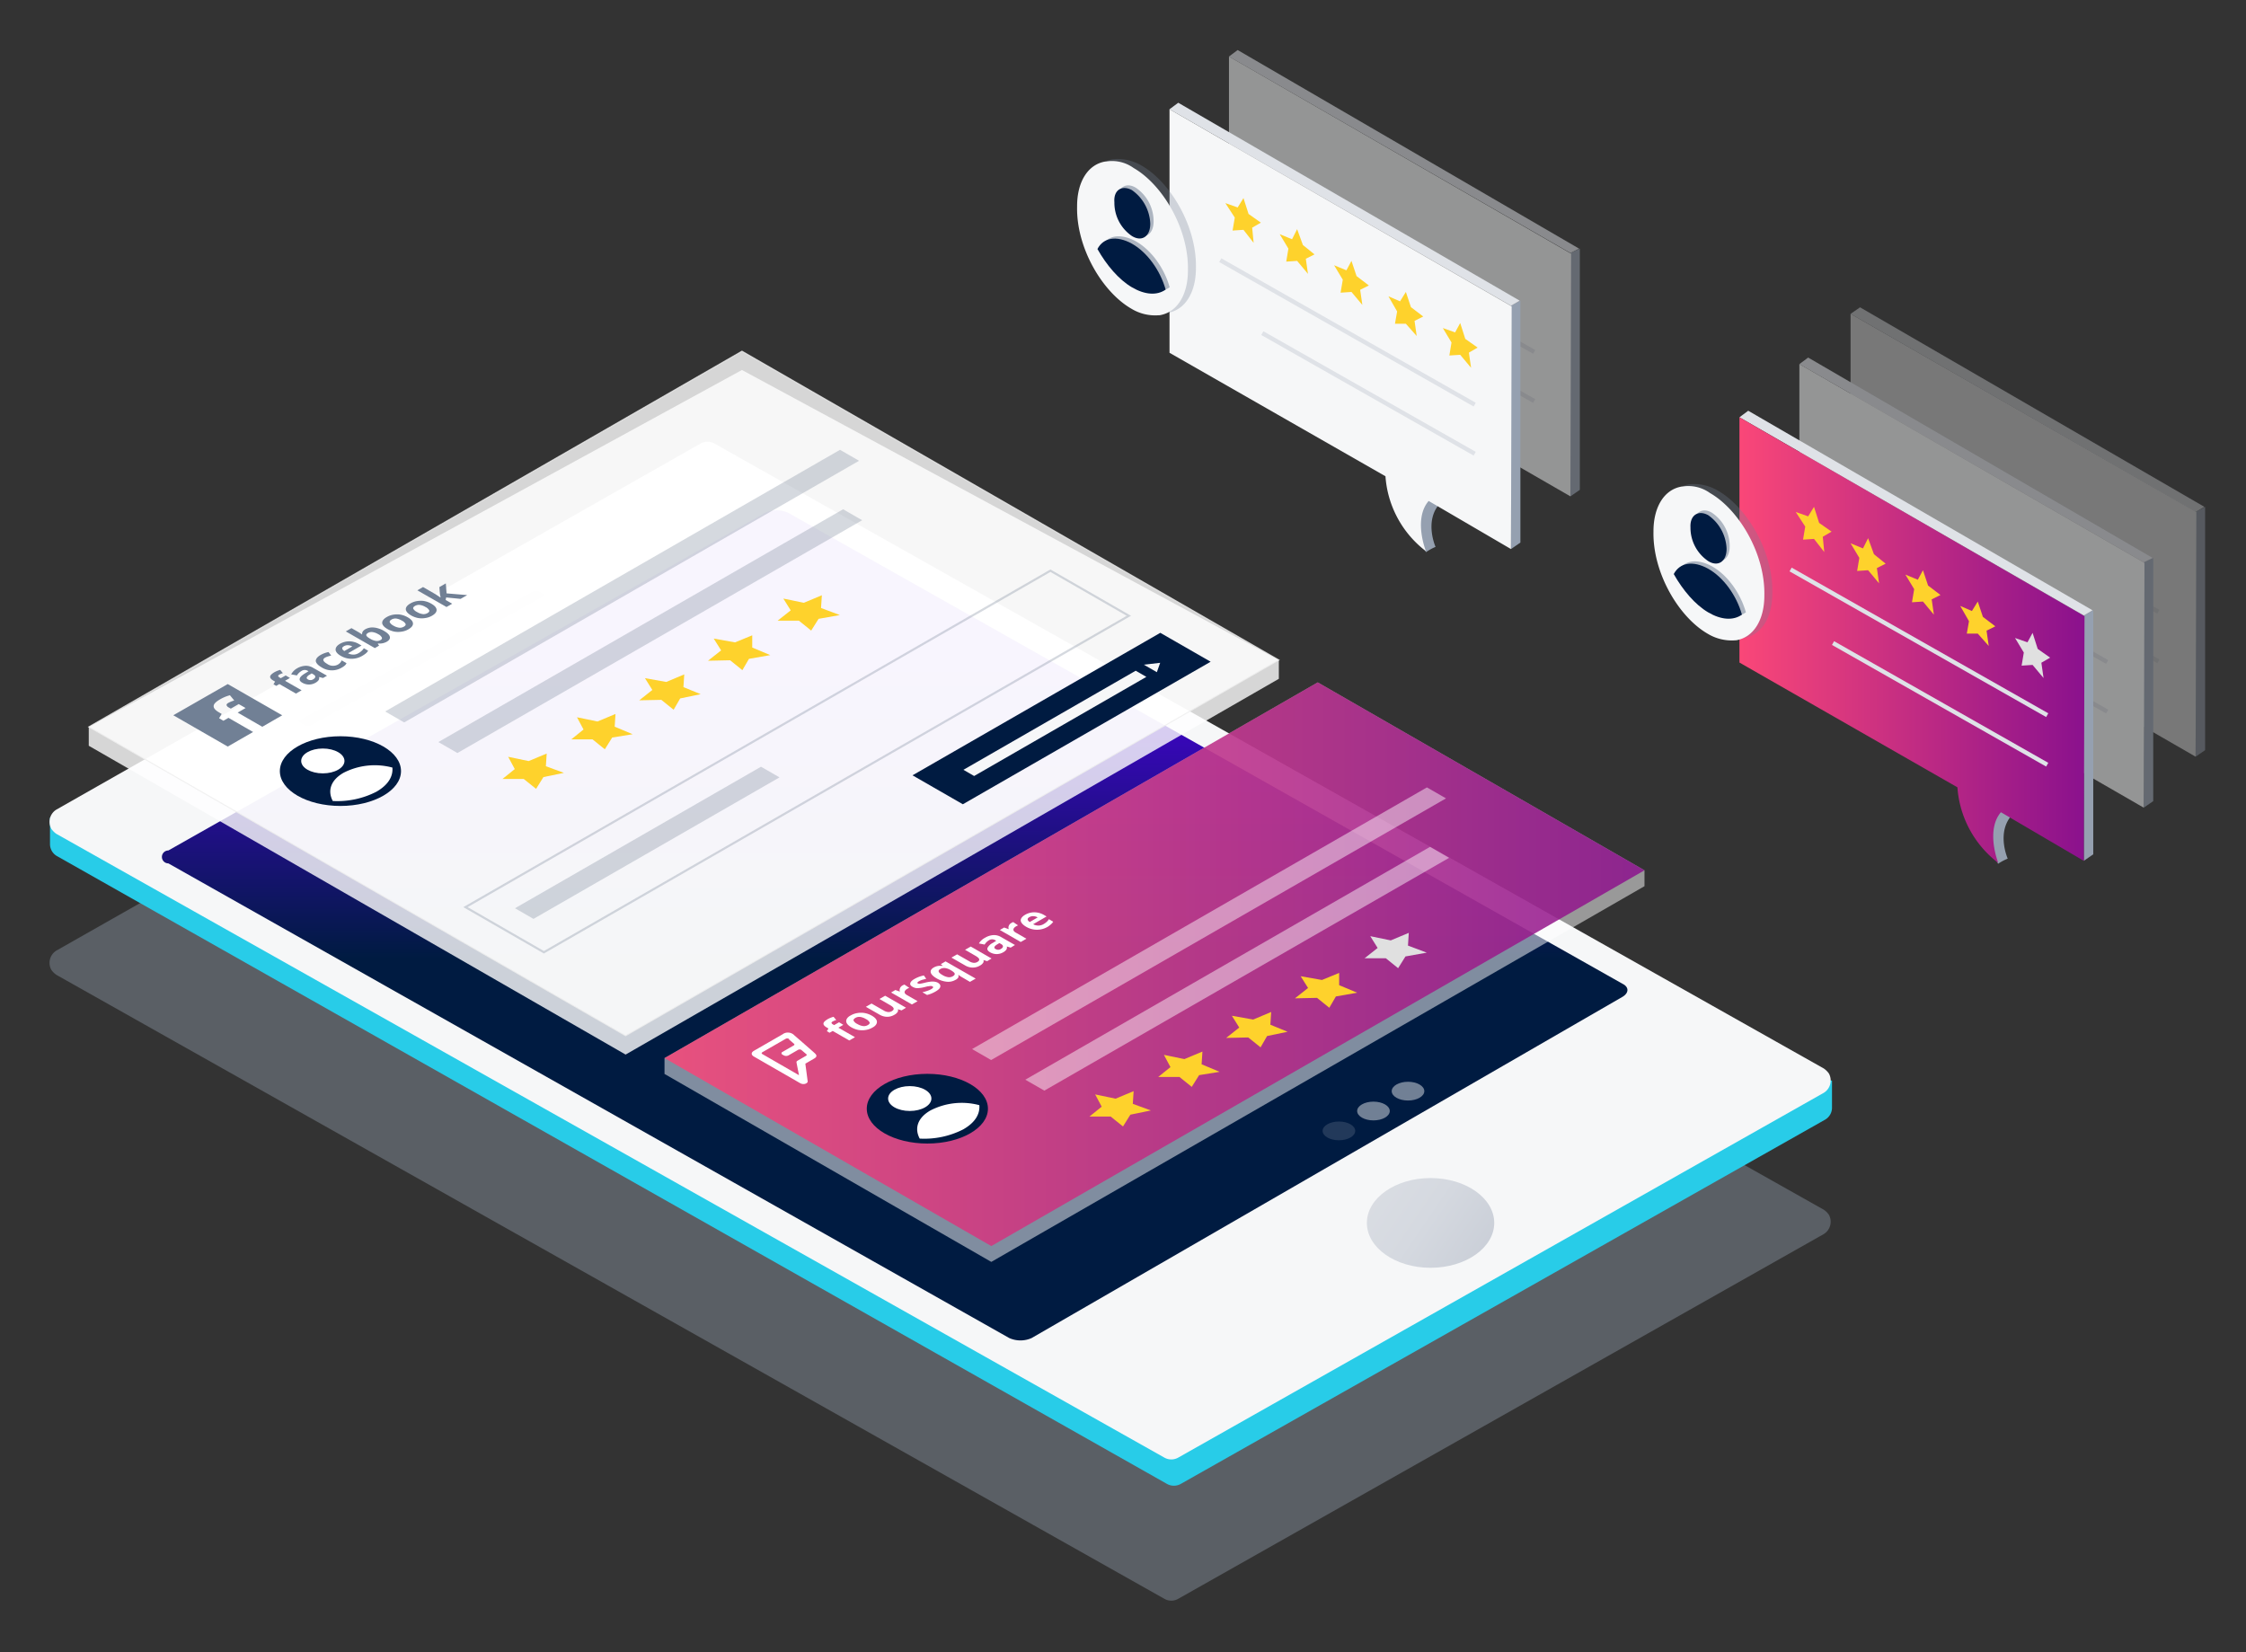 <?xml version="1.0" encoding="utf-8"?>
<svg id="Ebene_1" data-name="Ebene 1" xmlns="http://www.w3.org/2000/svg" xmlns:xlink="http://www.w3.org/1999/xlink" width="522" height="384.06" viewBox="0 0 522 384.06"><rect x="0" y="0" width="522" height="384.06" fill="#333333" stroke="none"/><defs><linearGradient id="Unbenannter_Verlauf_4" x1="-1224.03" y1="568.65" x2="-1328.13" y2="639.51" gradientTransform="matrix(-1, 0, 0, 1, -952.46, -325.86)" gradientUnits="userSpaceOnUse"><stop offset="0" stop-color="#dfe2e7"/><stop offset="0.38" stop-color="#dde0e5"/><stop offset="0.57" stop-color="#d5d9e0"/><stop offset="0.73" stop-color="#c8cdd6"/><stop offset="0.86" stop-color="#b5bcc8"/><stop offset="0.97" stop-color="#9ca7b6"/><stop offset="1" stop-color="#95a0b0"/></linearGradient><linearGradient id="Unbenannter_Verlauf_5" x1="207.96" y1="311.59" x2="207.96" y2="118.63" gradientUnits="userSpaceOnUse"><stop offset="0.46" stop-color="#001b41"/><stop offset="0.82" stop-color="#4a00e0"/></linearGradient><linearGradient id="gray-gradient" x1="-1187.8" y1="572.37" x2="-1278.16" y2="633.87" xlink:href="#Unbenannter_Verlauf_4"/><linearGradient id="Unbenannter_Verlauf_36" x1="404.27" y1="148.8" x2="484.47" y2="148.8" gradientUnits="userSpaceOnUse"><stop offset="0" stop-color="#fa4778"/><stop offset="1" stop-color="#8a118d"/></linearGradient><linearGradient id="Unbenannter_Verlauf_36-2" x1="154.44" y1="224.12" x2="382.2" y2="224.12" xlink:href="#Unbenannter_Verlauf_36"/></defs><title>Zeichenfläche 1</title><path d="M480.56,187.22s-2.72-6.09,1-10.15l-8-6.1s1.7,12,4.76,17.44C478.35,188.41,479.88,187.56,480.56,187.22Z" style="fill:#95a0b0"/><path d="M478.35,188.41s-3.06-7.62.68-11.85l-10.2-5.93A23.7,23.7,0,0,0,478.35,188.41Z" style="fill:#f6f7f8"/><g style="opacity:0.5"><path d="M492.62,175.37s-2.72-6.09,1-10.15l-8-6.1s1.7,12,4.76,17.44A15.56,15.56,0,0,0,492.62,175.37Z" style="fill:#95a0b0"/><path d="M490.41,176.56s-3.06-7.62.68-11.85l-10.19-5.93A23.72,23.72,0,0,0,490.41,176.56Z" style="fill:#f6f7f8"/><g style="opacity:0.7"><polygon points="512.5 174.36 512.5 117.81 510.29 119 510.29 175.88 512.5 174.36" style="fill:#95a0b0"/><polygon points="432.3 71.43 512.33 117.81 510.29 119 430.1 72.95 432.3 71.43" style="fill:#dfe2e7"/><polygon points="490.92 164.71 510.29 175.88 510.46 119 430.1 72.95 430.1 130 490.92 164.71" style="fill:#f6f7f8"/><line x1="501.63" y1="142.19" x2="442.16" y2="108.34" style="fill:none;stroke:#dfe2e7;stroke-miterlimit:10"/><line x1="501.63" y1="153.71" x2="451.84" y2="125.43" style="fill:none;stroke:#dfe2e7;stroke-miterlimit:10"/></g><polygon points="500.44 186.21 500.44 129.67 498.23 130.68 498.23 187.73 500.44 186.21" style="fill:#95a0b0"/><polygon points="420.24 83.11 500.27 129.67 498.23 130.68 418.2 84.63 420.24 83.11" style="fill:#dfe2e7"/><polygon points="478.86 176.56 498.23 187.73 498.4 130.85 418.2 84.63 418.2 141.69 478.86 176.56" style="fill:#f6f7f8"/><line x1="489.73" y1="153.87" x2="430.09" y2="120.02" style="fill:none;stroke:#dfe2e7;stroke-miterlimit:10"/><line x1="489.73" y1="165.39" x2="439.78" y2="137.11" style="fill:none;stroke:#dfe2e7;stroke-miterlimit:10"/></g><path d="M13.12,226.6l257.46,145a3.23,3.23,0,0,0,3.29,0l150-84.76a3.37,3.37,0,0,0,1.2-4.47,4.38,4.38,0,0,0-1.2-1.19L166.07,136a3.28,3.28,0,0,0-3.29,0L13.12,220.94a3.35,3.35,0,0,0-1.2,4.47A4.53,4.53,0,0,0,13.12,226.6Z" style="fill:#95a0b0;opacity:0.4;isolation:isolate"/><path d="M11.62,190v6.26A3.2,3.2,0,0,0,13.27,199L271.18,344.89a3.28,3.28,0,0,0,3.29,0l149.67-84.62a3.21,3.21,0,0,0,1.64-2.83v-6.26" style="fill:#28cce8"/><path d="M13.12,193.83,270.58,338.78a3.28,3.28,0,0,0,3.29,0l150-84.77a3.37,3.37,0,0,0,1.2-4.47,4.68,4.68,0,0,0-1.2-1.19L166.07,103.1a3.28,3.28,0,0,0-3.29,0L13.12,188.17a3.34,3.34,0,0,0-1.2,4.46A4.57,4.57,0,0,0,13.12,193.83Z" style="fill:#f6f7f8"/><ellipse cx="332.48" cy="284.25" rx="14.8" ry="10.43" style="fill:url(#Unbenannter_Verlauf_4)"/><path d="M39.13,200.68a1.49,1.49,0,1,1,0-3l138.75-78.51a6.46,6.46,0,0,1,5.24,0l194,109.51c1.49.74,1.49,2.09,0,3L239.78,311a6.36,6.36,0,0,1-5.23,0Z" style="fill:url(#Unbenannter_Verlauf_5)"/><path d="M69.34,167.61l1.64,1a1.64,1.64,0,0,0,1.2,0l54.42-30.24-.9-.6a2.07,2.07,0,0,0-2.24,0Z" style="fill:url(#gray-gradient)"/><polygon points="486.5 198.57 486.5 141.85 484.3 143.04 484.3 200.09 486.5 198.57" style="fill:#95a0b0"/><polygon points="406.31 95.47 486.33 141.85 484.3 143.04 404.27 96.99 406.31 95.47" style="fill:#dfe2e7"/><path d="M466.62,199.58s-2.71-6.09,1-10.15l-8-6.1s1.7,12,4.76,17.44A11.86,11.86,0,0,1,466.62,199.58Z" style="fill:#95a0b0"/><path d="M484.3,200.09l.17-56.88L404.27,97V154l50.66,29a24.2,24.2,0,0,0,9.49,17.57s-3-7.54.62-11.78Z" style="fill:url(#Unbenannter_Verlauf_36)"/><line x1="475.8" y1="166.23" x2="416.16" y2="132.37" style="fill:none;stroke:#dfe2e7;stroke-miterlimit:10"/><line x1="475.8" y1="177.74" x2="426.02" y2="149.47" style="fill:none;stroke:#dfe2e7;stroke-miterlimit:10"/><polygon points="421.6 117.81 422.79 121.54 425.68 123.57 423.64 124.76 423.98 128.31 421.6 125.26 419.05 125.43 419.56 122.39 417.35 119 420.24 120.02 421.6 117.81" style="fill:#fed22c"/><polygon points="434.17 125.09 435.53 128.82 438.25 131.02 436.21 132.04 436.72 135.59 434.17 132.54 431.62 132.71 432.13 129.67 430.1 126.28 432.98 127.47 434.17 125.09" style="fill:#fed22c"/><polygon points="446.92 132.54 448.11 136.1 450.99 138.3 448.95 139.31 449.46 142.87 446.92 139.82 444.37 139.99 444.88 136.94 442.84 133.56 445.73 134.75 446.92 132.54" style="fill:#fed22c"/><polygon points="459.66 139.82 460.85 143.38 463.74 145.58 461.7 146.59 462.21 150.15 459.66 147.27 457.11 147.27 457.62 144.39 455.58 140.84 458.3 142.02 459.66 139.82" style="fill:#fed22c"/><polygon points="472.4 147.1 473.59 150.83 476.48 152.86 474.44 154.04 474.95 157.6 472.4 154.55 469.85 154.72 470.36 151.67 468.32 148.29 471.21 149.3 472.4 147.1" style="fill:#e0e0e0"/><path d="M347.46,114.86s-2.7-6,1-10.07l-7.92-6s1.69,11.92,4.72,17.29C345.27,116,346.79,115.2,347.46,114.86Z" style="fill:#95a0b0"/><path d="M345.27,116s-3-7.56.67-11.75l-10.11-5.88A23.53,23.53,0,0,0,345.27,116Z" style="fill:#f6f7f8"/><g style="opacity:0.5"><polygon points="367.17 113.86 367.17 57.79 364.98 58.8 364.98 115.37 367.17 113.86" style="fill:#95a0b0"/><polygon points="287.65 11.63 367 57.79 364.98 58.8 285.63 13.14 287.65 11.63" style="fill:#dfe2e7"/><polygon points="345.77 104.29 364.98 115.37 365.15 58.97 285.63 13.14 285.63 69.71 345.77 104.29" style="fill:#f6f7f8"/><line x1="356.56" y1="81.79" x2="297.42" y2="48.22" style="fill:none;stroke:#dfe2e7;stroke-miterlimit:10"/><line x1="356.56" y1="93.21" x2="307.03" y2="65.18" style="fill:none;stroke:#dfe2e7;stroke-miterlimit:10"/></g><polygon points="353.36 126.11 353.36 69.88 351.17 71.05 351.17 127.62 353.36 126.11" style="fill:#95a0b0"/><polygon points="273.84 23.88 353.19 69.88 351.17 71.05 271.81 25.39 273.84 23.88" style="fill:#dfe2e7"/><path d="M333.64,127.12s-2.69-6.05,1-10.07l-7.92-6s1.68,11.92,4.71,17.29A11.33,11.33,0,0,1,333.64,127.12Z" style="fill:#95a0b0"/><path d="M351.17,127.62l.16-56.4L271.81,25.39V82L322,110.7a24,24,0,0,0,9.41,17.42s-3-7.47.63-11.68Z" style="fill:#f6f7f8"/><line x1="342.74" y1="94.05" x2="283.61" y2="60.48" style="fill:none;stroke:#dfe2e7;stroke-miterlimit:10"/><line x1="342.74" y1="105.46" x2="293.38" y2="77.43" style="fill:none;stroke:#dfe2e7;stroke-miterlimit:10"/><polygon points="289 46.04 290.18 49.73 293.04 51.75 291.02 52.92 291.36 56.45 289 53.42 286.47 53.59 286.98 50.57 284.79 47.21 287.65 48.22 289 46.04" style="fill:#fed22c"/><polygon points="301.47 53.26 302.81 56.95 305.51 59.13 303.49 60.14 303.99 63.66 301.47 60.64 298.94 60.81 299.44 57.79 297.42 54.43 300.29 55.61 301.47 53.26" style="fill:#fed22c"/><polygon points="314.1 60.64 315.28 64.17 318.14 66.35 316.12 67.36 316.63 70.88 314.1 67.86 311.57 68.03 312.08 65.01 310.06 61.65 312.92 62.83 314.1 60.64" style="fill:#fed22c"/><polygon points="326.74 67.86 327.92 71.39 330.78 73.57 328.76 74.58 329.26 78.1 326.74 75.25 324.21 75.25 324.71 72.39 322.69 68.87 325.39 70.04 326.74 67.86" style="fill:#fed22c"/><polygon points="339.37 75.08 340.55 78.77 343.42 80.79 341.39 81.96 341.9 85.49 339.37 82.47 336.85 82.63 337.35 79.61 335.33 76.25 338.19 77.26 339.37 75.08" style="fill:#fed22c"/><polygon points="297.22 157.78 145.4 245.12 20.63 173.34 20.63 168.96 172.44 86 297.22 153.41 297.22 157.78" style="fill:#fff;opacity:0.8"/><polygon points="297.22 153.41 145.4 240.74 20.63 168.96 172.44 81.63 297.22 153.41" style="fill:#fff;stroke:#ededed;stroke-miterlimit:10;stroke-width:0.25px;opacity:0.8"/><polygon points="382.2 205.98 230.39 293.31 154.44 249.62 154.44 245.94 306.26 158.61 382.2 202.29 382.2 205.98" style="fill:#fff;opacity:0.5"/><polygon points="382.2 202.29 230.39 289.63 154.44 245.94 306.26 158.61 382.2 202.29" style="opacity:0.85;fill:url(#Unbenannter_Verlauf_36-2)"/><polygon points="89.51 165.37 195.23 104.55 199.66 107.1 93.94 167.92 89.51 165.37" style="fill:#718095;opacity:0.3"/><polygon points="101.88 172.48 195.95 118.37 200.38 120.92 106.31 175.03 101.88 172.48" style="fill:#718095;opacity:0.3"/><polygon points="119.69 211.11 176.87 178.21 181.17 180.69 123.99 213.58 119.69 211.11" style="fill:#718095;opacity:0.3"/><polygon points="118.11 175.91 122.87 176.9 127.06 175.15 126.87 178.1 131.06 179.64 126.3 180.62 124.59 183.36 121.73 181.06 116.78 181.06 119.64 178.76 118.11 175.91" style="fill:#fed22c"/><polygon points="134.1 166.72 138.86 167.7 143.05 165.95 142.86 168.91 147.04 170.66 142.28 171.43 140.57 174.16 137.72 171.86 132.77 171.86 135.62 169.56 134.1 166.72" style="fill:#fed22c"/><polygon points="149.9 157.63 154.85 158.51 159.03 156.75 158.84 159.71 162.84 161.35 158.08 162.34 156.56 164.97 153.7 162.67 148.57 162.78 151.61 160.37 149.9 157.63" style="fill:#fed22c"/><polygon points="165.88 148.43 170.83 149.31 174.83 147.67 174.83 150.51 179.02 152.27 174.07 153.14 172.54 155.77 169.69 153.47 164.55 153.58 167.6 151.17 165.88 148.43" style="fill:#fed22c"/><polygon points="182.06 139.13 186.82 140.11 191.01 138.36 190.82 141.32 195.19 142.96 190.25 143.84 188.53 146.57 185.68 144.27 180.73 144.27 183.77 141.87 182.06 139.13" style="fill:#fed22c"/><ellipse cx="79.12" cy="179.23" rx="14.08" ry="8.1" style="fill:#001b41"/><path d="M79.83,179.63a15.86,15.86,0,0,1,11.37-1.22c.18,2.14-1.06,4.09-3.73,5.62a19.89,19.89,0,0,1-10.13,2.15C76.1,183.83,76.81,181.37,79.83,179.63Z" style="fill:#fff"/><ellipse cx="75.03" cy="176.87" rx="5.03" ry="2.89" style="fill:#fff"/><polygon points="225.92 243.84 331.64 183.02 336.07 185.57 230.35 246.39 225.92 243.84" style="fill:#fff;opacity:0.46"/><polygon points="238.29 250.96 332.36 196.84 336.79 199.39 242.72 253.5 238.29 250.96" style="fill:#fff;opacity:0.46"/><polygon points="254.53 254.38 259.28 255.37 263.47 253.62 263.28 256.57 267.47 258.11 262.71 259.09 261 261.83 258.14 259.53 253.19 259.53 256.05 257.23 254.53 254.38" style="fill:#fed22c"/><polygon points="270.51 245.19 275.27 246.17 279.46 244.42 279.27 247.38 283.45 249.13 278.69 249.9 276.98 252.63 274.13 250.33 269.18 250.33 272.03 248.03 270.51 245.19" style="fill:#fed22c"/><polygon points="286.31 236.1 291.26 236.98 295.44 235.22 295.25 238.18 299.25 239.82 294.49 240.81 292.97 243.44 290.11 241.14 284.98 241.25 288.02 238.84 286.31 236.1" style="fill:#fed22c"/><polygon points="302.29 226.91 307.24 227.78 311.24 226.14 311.24 228.99 315.43 230.74 310.48 231.61 308.95 234.24 306.1 231.94 300.96 232.05 304.01 229.64 302.29 226.91" style="fill:#fed22c"/><polygon points="318.47 217.6 323.23 218.58 327.42 216.83 327.23 219.79 331.6 221.43 326.65 222.31 324.94 225.04 322.09 222.74 317.14 222.74 320.18 220.34 318.47 217.6" style="fill:#e0e0e0"/><ellipse cx="215.53" cy="257.7" rx="14.08" ry="8.1" style="fill:#001b41"/><path d="M216.24,258.11a15.86,15.86,0,0,1,11.37-1.23c.18,2.15-1.06,4.09-3.73,5.62a19.89,19.89,0,0,1-10.13,2.15C212.5,262.3,213.22,259.84,216.24,258.11Z" style="fill:#fff"/><ellipse cx="211.44" cy="255.34" rx="5.03" ry="2.89" style="fill:#fff"/><polygon points="108.18 210.85 244.13 132.65 262.36 143.13 126.41 221.34 108.18 210.85" style="fill:none;stroke:#718095;stroke-miterlimit:10;stroke-width:0.5px;opacity:0.3"/><polygon points="212.08 180.21 269.67 147.09 281.37 153.81 223.78 186.94 212.08 180.21" style="fill:#001b41"/><polygon points="223.91 178.93 263.95 155.9 266.43 157.33 226.4 180.37 223.91 178.93" style="fill:#f6f7f8"/><polygon points="269.64 154.06 265.85 154.5 268.87 156.24 269.64 154.06" style="fill:#f6f7f8"/><ellipse cx="319.21" cy="258.24" rx="3.79" ry="2.18" style="fill:#718095"/><ellipse cx="327.24" cy="253.62" rx="3.79" ry="2.18" style="fill:#718095"/><ellipse cx="311.18" cy="262.86" rx="3.79" ry="2.18" style="fill:#718095;opacity:0.3"/><path d="M67.39,157.58l-1.14.66,3.85,2.21-1.32.76L64.93,159l-.73.42-.64-.37.37-.62-.35-.21c-.55-.31-.82-.62-.8-.93s.32-.62.92-1a6,6,0,0,1,1.42-.58l.63.75a4.49,4.49,0,0,0-.86.35q-.28.16-.24.33a.57.57,0,0,0,.3.32l.3.18L66.4,157Z" style="fill:#718095"/><path d="M75.08,157.59l-.92-.23,0,0a.94.94,0,0,1-.11.73,2.17,2.17,0,0,1-.75.62,3,3,0,0,1-1.5.4,3.08,3.08,0,0,1-1.54-.42c-.51-.29-.71-.62-.59-1s.52-.74,1.22-1.17l.81-.5-.21-.12A1.38,1.38,0,0,0,70,156a3.06,3.06,0,0,0-1,1l-1.33-.26A3.59,3.59,0,0,1,69,155.37a4.31,4.31,0,0,1,1.92-.61,3.18,3.18,0,0,1,1.81.44L76,157.06Zm-2.64-1.07-.49.31a1.42,1.42,0,0,0-.65.61c-.06.18,0,.35.3.5a1.16,1.16,0,0,0,1.2-.05c.3-.18.46-.37.47-.58s-.14-.39-.43-.56Z" style="fill:#718095"/><path d="M79.41,155.19a4.46,4.46,0,0,1-4.74-.12c-.82-.48-1.25-1-1.27-1.44s.34-.95,1.11-1.39a6,6,0,0,1,1.84-.68l.63.81c-.29.07-.56.15-.79.22a3.21,3.21,0,0,0-.62.26c-.68.4-.54.88.44,1.44a2.36,2.36,0,0,0,2.45.22,2.3,2.3,0,0,0,.6-.46,1.79,1.79,0,0,0,.34-.56l1.13.65a1.38,1.38,0,0,1-.37.53A3.8,3.8,0,0,1,79.41,155.19Z" style="fill:#718095"/><path d="M84.2,152.44a4.89,4.89,0,0,1-5,0C78.43,152,78,151.5,78,151s.3-.93,1-1.35a4.38,4.38,0,0,1,2.19-.58,4.51,4.51,0,0,1,2.19.6l.64.37-3.13,1.8a2.54,2.54,0,0,0,1.22.31,2.31,2.31,0,0,0,1.19-.32,3.62,3.62,0,0,0,.73-.53,3,3,0,0,0,.53-.63l1,.58a2.5,2.5,0,0,1-.48.58A6,6,0,0,1,84.2,152.44Zm-4.27-2.24c-.28.16-.41.34-.39.53s.18.39.48.59l1.86-1.06a2.13,2.13,0,0,0-1-.29A1.77,1.77,0,0,0,79.93,150.2Z" style="fill:#718095"/><path d="M84.92,146.25a3.37,3.37,0,0,1,2-.39,5.65,5.65,0,0,1,2.32.78c.8.46,1.25.91,1.36,1.35s-.13.83-.71,1.17a3.44,3.44,0,0,1-2,.41l-.09.05.31.44-1,.58-6.74-3.88,1.32-.76,1.57.9c.2.11.5.31.91.58l0,0C84.1,147,84.32,146.6,84.92,146.25Zm.64.85c-.33.19-.47.38-.42.58s.31.44.76.71l.15.08a3.57,3.57,0,0,0,1.35.51,1.69,1.69,0,0,0,1.07-.23c.27-.15.36-.35.27-.58a1.86,1.86,0,0,0-.85-.77,3.57,3.57,0,0,0-1.31-.48A1.68,1.68,0,0,0,85.56,147.1Z" style="fill:#718095"/><path d="M94.75,143.48c.79.45,1.2.92,1.23,1.42s-.33.95-1.07,1.38a4.27,4.27,0,0,1-1.54.53,4.86,4.86,0,0,1-1.7,0,5.28,5.28,0,0,1-1.62-.6c-.79-.46-1.2-.93-1.22-1.42s.33-.95,1.08-1.38a4.51,4.51,0,0,1,1.53-.54,5.33,5.33,0,0,1,1.69,0A5.06,5.06,0,0,1,94.75,143.48ZM91.4,145.4a3.53,3.53,0,0,0,1.32.49,1.74,1.74,0,0,0,1.14-.23c.35-.2.49-.42.4-.65a1.94,1.94,0,0,0-.86-.76,3.7,3.7,0,0,0-1.31-.48A1.79,1.79,0,0,0,91,144c-.35.2-.49.42-.41.65A2,2,0,0,0,91.4,145.4Z" style="fill:#718095"/><path d="M100.24,140.32c.79.45,1.2.92,1.23,1.42s-.33.95-1.07,1.38a4.21,4.21,0,0,1-1.54.53,4.81,4.81,0,0,1-1.69,0,5.28,5.28,0,0,1-1.62-.6c-.79-.46-1.2-.93-1.23-1.42s.34-.95,1.08-1.38a4.48,4.48,0,0,1,1.54-.54,5.33,5.33,0,0,1,1.69,0A4.92,4.92,0,0,1,100.24,140.32Zm-3.34,1.92a3.47,3.47,0,0,0,1.32.49,1.76,1.76,0,0,0,1.14-.23c.35-.2.48-.42.39-.65a1.94,1.94,0,0,0-.86-.76,3.46,3.46,0,0,0-1.31-.48,1.8,1.8,0,0,0-1.13.23c-.35.2-.48.42-.4.65A1.84,1.84,0,0,0,96.9,142.24Z" style="fill:#718095"/><path d="M102.4,138.84l-.16-.76-.12-1.62,1.49-.86.18,2.32,4.79.4-1.53.88-3.36-.33-.11.59,1.51.87-1.32.76L97,137.21l1.32-.76,3,1.73,1,.67Z" style="fill:#718095"/><path d="M196,238.21l-1.15.66,3.86,2.21-1.33.76-3.85-2.21-.73.42-.63-.37.37-.62-.35-.21c-.56-.32-.82-.62-.81-.93s.33-.62.93-1a5.81,5.81,0,0,1,1.42-.58l.63.75a4.23,4.23,0,0,0-.86.35q-.28.17-.24.33a.57.57,0,0,0,.3.32l.3.18,1.15-.66Z" style="fill:#fff"/><path d="M202.59,236.06c.79.45,1.2.93,1.22,1.42s-.32,1-1.07,1.38a4.36,4.36,0,0,1-1.53.54,5.12,5.12,0,0,1-1.7,0,5.28,5.28,0,0,1-1.62-.6c-.79-.46-1.2-.93-1.22-1.42s.33-1,1.08-1.38a4.42,4.42,0,0,1,1.53-.53,4.8,4.8,0,0,1,1.69,0A5.28,5.28,0,0,1,202.59,236.06ZM199.24,238a3.53,3.53,0,0,0,1.32.49,1.75,1.75,0,0,0,1.14-.23c.35-.2.48-.41.4-.64a1.94,1.94,0,0,0-.86-.76,3.53,3.53,0,0,0-1.32-.49,1.77,1.77,0,0,0-1.12.23c-.35.21-.49.42-.41.65A1.84,1.84,0,0,0,199.24,238Z" style="fill:#fff"/><path d="M209.54,234.85l-.8-.25-.06,0a.73.73,0,0,1-.08.65,2,2,0,0,1-.71.61,3.32,3.32,0,0,1-1.74.48,3.57,3.57,0,0,1-1.75-.51l-3.16-1.81,1.32-.76,2.83,1.62a2.34,2.34,0,0,0,1,.35,1.45,1.45,0,0,0,.86-.19c.37-.21.51-.44.43-.68s-.41-.52-1-.84l-2.28-1.32,1.32-.76,4.85,2.79Z" style="fill:#fff"/><path d="M209.71,229.08a3,3,0,0,1,.49-.23l1.14.77a2.66,2.66,0,0,0-.44.19c-.42.25-.64.5-.66.76s.17.5.56.73l2.46,1.41-1.32.76-4.84-2.78,1-.58,1,.36.06,0a.89.89,0,0,1,0-.73A1.22,1.22,0,0,1,209.71,229.08Z" style="fill:#fff"/><path d="M217.91,228.38c.5.29.71.61.62,1s-.47.72-1.16,1.12a8.63,8.63,0,0,1-1,.48,7.35,7.35,0,0,1-.91.28l-1.09-.63a9,9,0,0,0,1.12-.31,5.72,5.72,0,0,0,.93-.4c.48-.28.58-.49.3-.65a.68.68,0,0,0-.35-.09,2.64,2.64,0,0,0-.55.06c-.24,0-.54.1-.91.19a7.69,7.69,0,0,1-1.25.22,2.86,2.86,0,0,1-.84,0,2.5,2.5,0,0,1-.76-.3c-.43-.24-.59-.53-.49-.86s.45-.67,1.06-1a7.22,7.22,0,0,1,2.09-.76l.55.78-.94.24a3.84,3.84,0,0,0-.74.32c-.39.22-.48.39-.27.52a.84.84,0,0,0,.5.06,9.88,9.88,0,0,0,1.21-.25,9.13,9.13,0,0,1,1.26-.23,3.35,3.35,0,0,1,.85,0A2.68,2.68,0,0,1,217.91,228.38Z" style="fill:#fff"/><path d="M222,227.79a3.3,3.3,0,0,1-2,.39,5.74,5.74,0,0,1-2.33-.78q-1.18-.69-1.35-1.35t.69-1.17a3.33,3.33,0,0,1,1-.36,4.26,4.26,0,0,1,1.14,0l0,0-.51-.42,1.12-.64,7,4-1.33.76-2-1.17a6.52,6.52,0,0,1-.67-.45l-.06,0a.72.72,0,0,1,0,.64A1.62,1.62,0,0,1,222,227.79Zm-.56-.87c.33-.19.48-.39.45-.59s-.29-.44-.75-.73l-.16-.09a3.41,3.41,0,0,0-1.36-.5,1.76,1.76,0,0,0-1.11.25c-.62.35-.45.81.53,1.37a3.57,3.57,0,0,0,1.32.5A1.68,1.68,0,0,0,221.44,226.92Z" style="fill:#fff"/><path d="M229.43,223.41l-.8-.25-.07,0a.67.67,0,0,1-.08.65,2,2,0,0,1-.7.61,3.33,3.33,0,0,1-1.75.48,3.56,3.56,0,0,1-1.74-.51l-3.16-1.81,1.32-.76,2.83,1.62a2.34,2.34,0,0,0,1,.35,1.47,1.47,0,0,0,.86-.19c.37-.21.51-.44.43-.68s-.41-.51-1-.84l-2.28-1.31,1.32-.76,4.84,2.78Z" style="fill:#fff"/><path d="M234.9,220.26,234,220l0,0a1,1,0,0,1-.11.73,2.23,2.23,0,0,1-.76.63,3,3,0,0,1-1.49.4,3.05,3.05,0,0,1-1.54-.42c-.51-.3-.71-.62-.6-1a2.76,2.76,0,0,1,1.23-1.17l.81-.5-.21-.12a1.41,1.41,0,0,0-1.49,0,3,3,0,0,0-1,1l-1.33-.26a3.59,3.59,0,0,1,1.42-1.32,4.33,4.33,0,0,1,1.92-.62,3.19,3.19,0,0,1,1.81.45l3.23,1.85Zm-2.63-1.06-.49.3c-.38.23-.59.43-.65.61s0,.35.3.5a1.11,1.11,0,0,0,1.2-.05c.3-.17.46-.36.47-.57s-.14-.4-.43-.56Z" style="fill:#fff"/><path d="M235,214.56a3.56,3.56,0,0,1,.48-.24l1.14.77a2.34,2.34,0,0,0-.43.2c-.42.24-.64.5-.66.76s.16.5.55.72l2.47,1.42-1.32.76-4.85-2.79,1-.57,1,.36.07,0a.89.89,0,0,1,0-.73A1.25,1.25,0,0,1,235,214.56Z" style="fill:#fff"/><path d="M243.5,215.42a4.91,4.91,0,0,1-5,0c-.81-.47-1.23-1-1.27-1.43s.3-.94,1-1.35a4.23,4.23,0,0,1,2.18-.59,4.51,4.51,0,0,1,2.19.6l.64.37-3.12,1.8a2.51,2.51,0,0,0,1.21.31,2.29,2.29,0,0,0,1.19-.32,4,4,0,0,0,.74-.53,2.91,2.91,0,0,0,.52-.63l1,.59a2.53,2.53,0,0,1-.49.57A5.79,5.79,0,0,1,243.5,215.42Zm-4.27-2.24c-.28.16-.41.34-.39.53s.18.39.48.6l1.85-1.07a2.09,2.09,0,0,0-1-.29A1.74,1.74,0,0,0,239.23,213.18Z" style="fill:#fff"/><path d="M40.28,166.25l12.65,7.28,5.89-3.39-5.72-3.29-1.18.68-1-.59.6-1-.57-.33q-1.34-.76-1.29-1.5c0-.49.52-1,1.49-1.56a9.1,9.1,0,0,1,2.29-.95l1,1.22a7.26,7.26,0,0,0-1.39.56q-.45.27-.39.54a.94.94,0,0,0,.49.51l.49.28,1.84-1.06,1.6.92-1.84,1.06,5.72,3.3,4.63-2.67L52.93,159Z" style="fill:#718095"/><path d="M183.39,241.62l1.16,1c.12.1.12.27-.07.37l-2.63,1.52a.33.33,0,0,0,0,.62l.32.18a1.21,1.21,0,0,0,1.08,0l2.22-1.28a.74.74,0,0,1,.75,0c.19.15,1.1.94,1.19,1s.14.26-.07.37l-1.82,1.05c-.37.23-.44.27-.39.56s.56,2.87.56,2.87,0,0-.05,0l-8.47-4.88c-.2-.11-.2-.3,0-.42l5.46-3.14a.75.75,0,0,1,.76.06M182,240.34l-6.74,3.88c-.93.53-.5,1.1-.06,1.35l10.72,6.17a1.54,1.54,0,0,0,1.16.19c.21-.05.64-.25.64-.57l-.54-4.06a.09.09,0,0,1,.05-.1l2-1.16c.87-.5.43-.94.17-1.2s-3.67-3.23-4.76-4.17a2.09,2.09,0,0,0-2.67-.33" style="fill:#fff"/><path d="M399.28,114.05c6.73,3.86,12.8,14.09,12.63,23.65v.17c0,5.7-2.53,9.73-6.57,10.4h-.17a10.63,10.63,0,0,1-6.4-1.51C392,142.9,386,132.67,386.15,123.11v-.17c0-5.87,2.52-9.73,6.56-10.4h.17A10.9,10.9,0,0,1,399.28,114.05Z" style="fill:#718095;opacity:0.3"/><path d="M397.43,114.6c6.73,3.86,12.79,14.09,12.63,23.66v.16c0,5.71-2.53,9.73-6.57,10.41h-.17a10.76,10.76,0,0,1-6.4-1.51c-6.73-3.86-12.79-14.1-12.63-23.66v-.17c0-5.7,2.53-9.73,6.57-10.4H391A8.6,8.6,0,0,1,397.43,114.6Z" style="fill:#f6f7f8"/><path d="M397.91,119.2A9.38,9.38,0,0,1,402,127c0,3-2,4.27-4.29,2.85a9.37,9.37,0,0,1-4.1-7.83C393.63,119.2,395.59,117.78,397.91,119.2Z" style="fill:#001b41;opacity:0.3"/><path d="M397.91,131.65c3.57,2,6.61,6.23,7.86,10.68-2,1.42-4.82,1.24-7.86-.53a23.08,23.08,0,0,1-8-8.9C391.3,130.23,394.34,129.7,397.91,131.65Z" style="fill:#001b41;opacity:0.3"/><path d="M397,132.19c3.57,2,6.6,6.23,7.85,10.67-2,1.43-4.82,1.25-7.85-.53s-5.89-5.16-8-8.9C390.41,130.77,393.45,130.23,397,132.19Z" style="fill:#001b41"/><path d="M397,119.74a10,10,0,0,1,4.28,7.82c0,3-2,4.27-4.28,2.85a9.35,9.35,0,0,1-4.11-7.83C392.73,119.74,394.7,118.49,397,119.74Z" style="fill:#001b41"/><path d="M265.32,38.49c6.73,3.86,12.79,14.09,12.63,23.66v.17c0,5.7-2.53,9.73-6.57,10.4h-.17a10.76,10.76,0,0,1-6.4-1.51c-6.73-3.86-12.79-14.1-12.63-23.66v-.17c0-5.87,2.53-9.73,6.57-10.4h.17A11,11,0,0,1,265.32,38.49Z" style="fill:#718095;opacity:0.3"/><path d="M263.47,39.05c6.73,3.86,12.79,14.09,12.62,23.65v.17c0,5.7-2.52,9.73-6.56,10.4h-.17a10.62,10.62,0,0,1-6.4-1.51c-6.73-3.86-12.8-14.09-12.63-23.65v-.17c0-5.71,2.53-9.73,6.57-10.4h.17A8.57,8.57,0,0,1,263.47,39.05Z" style="fill:#f6f7f8"/><path d="M264,43.65a9.38,9.38,0,0,1,4.11,7.83c0,3-2,4.26-4.29,2.84a9.38,9.38,0,0,1-4.11-7.83C259.66,43.65,261.63,42.22,264,43.65Z" style="fill:#001b41;opacity:0.3"/><path d="M264,56.1c3.57,2,6.6,6.23,7.85,10.67-2,1.43-4.82,1.25-7.85-.53a23.14,23.14,0,0,1-8-8.89C257.34,54.68,260.38,54.14,264,56.1Z" style="fill:#001b41;opacity:0.3"/><path d="M263.06,56.63c3.57,2,6.6,6.23,7.85,10.68-2,1.42-4.82,1.24-7.85-.54s-5.9-5.15-8-8.89C256.45,55.21,259.49,54.68,263.06,56.63Z" style="fill:#001b41"/><path d="M263.06,44.18A10,10,0,0,1,267.34,52c0,3-2,4.27-4.28,2.85A9.35,9.35,0,0,1,259,47C258.77,44.18,260.73,42.94,263.06,44.18Z" style="fill:#001b41"/></svg>